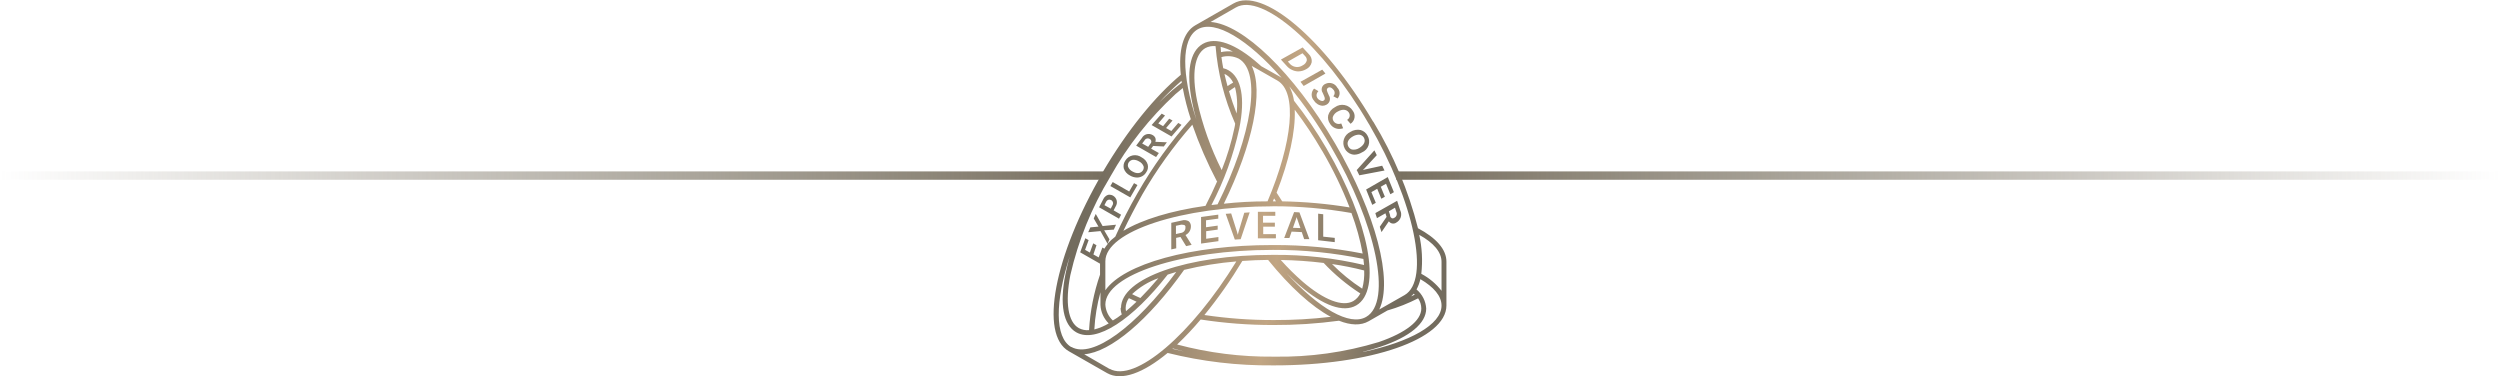 <svg xmlns="http://www.w3.org/2000/svg" fill="none" viewBox="0 0 299 45" height="45" width="299">
<path stroke="url(#paint0_linear_12035_20156)" d="M167 21L299 21"></path>
<path stroke="url(#paint1_linear_12035_20156)" d="M132 21L4.52995e-06 21"></path>
<g clip-path="url(#clip0_12035_20156)">
<path fill="url(#paint2_linear_12035_20156)" d="M169.592 27.297C168.456 22.827 166.663 18.548 164.27 14.595L164.204 14.515C158.34 4.593 151.01 -1.605 147.514 0.42L142.947 3.033C141.481 3.882 140.931 6.023 141.225 8.948C138.197 11.467 134.848 15.546 131.901 20.561L131.872 20.67C126.052 30.628 124.292 39.998 127.833 42.009L132.407 44.622C134.129 45.601 136.746 44.622 139.649 42.212C143.777 43.24 148.022 43.74 152.278 43.7H152.396C163.948 43.7 172.978 40.564 172.993 36.543V31.325C173.015 29.83 171.754 28.443 169.592 27.297ZM147.814 0.892C150.93 -0.901 158.26 5.45 163.684 14.776L163.75 14.878C169.167 24.168 171.08 33.502 167.994 35.288L164.959 37.015C166.616 33.568 164.6 25.591 159.696 17.193L159.63 17.084C154.69 8.665 148.657 2.902 144.787 2.626L147.814 0.892ZM169.203 35.244L168.771 35.447C168.883 35.348 168.989 35.242 169.086 35.128C169.123 35.164 169.167 35.201 169.203 35.244ZM135.397 35.179C136.301 34.334 137.372 33.684 138.542 33.27C137.814 34.141 137.095 34.932 136.387 35.643C136.042 35.491 135.705 35.339 135.397 35.179ZM135.932 36.086C135.5 36.492 135.082 36.877 134.672 37.218C134.643 37.092 134.628 36.963 134.628 36.834C134.637 36.412 134.772 36.003 135.016 35.658C135.302 35.803 135.61 35.948 135.932 36.086ZM134.027 36.812C134.025 37.082 134.072 37.35 134.166 37.603C133.799 37.886 133.433 38.14 133.096 38.329C132.557 37.833 132.235 37.148 132.201 36.42C132.201 32.856 141.357 29.888 152.205 29.888H152.315C155.925 29.876 159.527 30.239 163.061 30.969C163.097 31.23 163.119 31.477 163.141 31.695C159.596 30.858 155.96 30.451 152.315 30.483H152.198C142.009 30.483 134.071 33.263 134.071 36.826L134.027 36.812ZM132.605 38.677C132.069 39.001 131.489 39.245 130.882 39.403C130.965 37.896 131.21 36.402 131.615 34.947V36.464C131.649 37.301 132.003 38.095 132.605 38.684V38.677ZM149.742 7.903L152.769 9.63C155.218 11.017 154.573 17.055 151.597 24.081C149.779 24.081 148.037 24.176 146.37 24.364C149.852 17.259 151.149 10.886 149.713 7.903H149.742ZM154.873 13.151C156.044 14.696 157.119 16.31 158.091 17.985L158.15 18.072C159.413 20.229 160.503 22.481 161.411 24.807C158.745 24.369 156.051 24.127 153.348 24.081C153.121 23.74 152.901 23.355 152.681 23.043C154.191 19.175 154.954 15.705 154.851 13.151H154.873ZM152.608 24.081H152.234C152.278 23.965 152.33 23.849 152.381 23.733C152.462 23.849 152.535 23.951 152.608 24.081ZM145.623 24.437L144.89 24.524C146.404 21.633 147.523 18.555 148.217 15.372C148.95 11.742 148.474 9.282 146.927 8.404C146.731 8.29 146.519 8.207 146.297 8.157C146.209 7.7 146.143 7.257 146.084 6.829C146.775 6.63 147.516 6.697 148.159 7.018C150.93 8.607 149.735 16.206 145.623 24.437ZM147.704 10.414C147.966 11.446 148.031 12.517 147.895 13.572C147.543 12.657 147.243 11.764 146.986 10.908C147.221 10.726 147.462 10.567 147.704 10.414ZM146.81 10.298C146.671 9.797 146.554 9.304 146.444 8.847L146.642 8.934C147.01 9.159 147.304 9.487 147.484 9.877C147.265 9.993 147.03 10.16 146.81 10.298ZM146.033 6.234C146.033 6.023 145.996 5.805 145.989 5.602C146.499 5.733 146.991 5.923 147.455 6.168C146.978 6.11 146.495 6.132 146.026 6.234H146.033ZM147.726 14.784C147.726 14.936 147.675 15.096 147.646 15.263C147.284 16.997 146.772 18.697 146.114 20.343C144.799 17.724 143.814 14.955 143.182 12.098C142.507 8.818 142.867 6.531 144.142 5.762C144.52 5.557 144.952 5.471 145.381 5.515C145.64 8.712 146.433 11.844 147.726 14.784ZM145.579 21.672C145.161 22.644 144.684 23.631 144.179 24.618C140.023 25.206 136.585 26.266 134.356 27.609C135.023 26.215 135.764 24.793 136.555 23.377L136.614 23.268C138.327 20.295 140.333 17.497 142.603 14.914C143.41 17.235 144.39 19.494 145.535 21.672H145.579ZM152.176 24.669H152.293C155.424 24.667 158.548 24.937 161.631 25.475C162.223 27.048 162.672 28.671 162.973 30.323C159.466 29.632 155.898 29.292 152.322 29.307H152.19C142.383 29.307 134.393 31.572 132.201 34.714V31.245C132.201 27.667 141.349 24.676 152.198 24.676L152.176 24.669ZM159.315 31.579C160.608 31.767 161.891 32.024 163.156 32.348C163.193 33.082 163.114 33.816 162.921 34.526C161.617 33.676 160.408 32.691 159.315 31.586V31.579ZM162.702 35.077C162.518 35.462 162.225 35.785 161.859 36.006C160.576 36.732 158.37 35.897 155.804 33.691C154.875 32.88 153.999 32.012 153.18 31.093C154.895 31.122 156.608 31.24 158.311 31.448C159.608 32.828 161.07 34.047 162.665 35.077H162.702ZM151.663 31.085C154.265 34.301 156.889 36.681 159.161 37.893C156.916 38.156 154.657 38.284 152.396 38.278H152.271C149.518 38.28 146.769 38.079 144.047 37.676C145.715 35.632 147.232 33.47 148.584 31.209C149.613 31.134 150.645 31.093 151.677 31.085H151.663ZM153.862 32.66C154.397 33.197 154.924 33.698 155.452 34.155C158.267 36.572 160.664 37.414 162.203 36.529C165.326 34.743 163.764 26.527 158.67 17.796L158.611 17.694C157.462 15.726 156.176 13.84 154.763 12.047C154.674 11.45 154.485 10.871 154.206 10.335C156.029 12.562 157.669 14.931 159.11 17.418L159.169 17.52C164.593 26.781 166.543 36.108 163.391 37.901C161.411 39.055 157.695 36.848 153.862 32.66ZM143.248 3.505C145.337 2.307 149.273 4.746 153.29 9.311L153.041 9.151L150.842 7.918L150.556 7.663C147.778 5.21 145.381 4.354 143.841 5.254C142.302 6.154 141.848 8.614 142.581 12.229C142.713 12.897 142.881 13.586 143.086 14.305C141.327 8.926 141.239 4.659 143.248 3.505ZM141.313 9.659C141.313 9.732 141.313 9.805 141.349 9.884C140.975 10.16 140.616 10.472 140.198 10.806C139.685 11.249 139.158 11.75 138.637 12.258C139.478 11.341 140.371 10.474 141.313 9.659ZM132.759 21.192L132.81 21.098C134.866 17.435 137.491 14.114 140.587 11.256C140.887 11.002 141.173 10.763 141.459 10.53C141.695 11.791 142.015 13.035 142.419 14.254C139.998 16.967 137.868 19.923 136.064 23.072C135.081 24.769 134.188 26.516 133.389 28.305C133.051 28.557 132.739 28.841 132.458 29.155L132.693 28.625L132.143 27.689L132.055 27.536H132.157L133.213 27.463L133.477 26.876L131.872 27.035L131.051 25.584L130.809 26.128L131.322 27.006L131.38 27.108H131.307L130.406 27.195L130.149 27.776L131.615 27.638L132.48 29.184C132.333 29.359 132.201 29.546 132.084 29.742L131.842 29.605L131.402 30.788L130.772 30.432L131.139 29.329L130.75 29.104L130.347 30.207L129.775 29.88L130.2 28.719L129.805 28.494L129.189 30.178L131.564 31.535V31.448V32.849C130.821 34.99 130.38 37.222 130.252 39.483C129.825 39.526 129.396 39.44 129.02 39.236C127.737 38.51 127.371 36.195 128.016 32.892C128.961 28.768 130.562 24.819 132.759 21.192ZM128.133 41.515C126.118 40.354 126.191 36.057 127.943 30.664C127.737 31.39 127.562 32.116 127.43 32.776C126.697 36.405 127.18 38.866 128.72 39.744C131.124 41.109 135.463 38.213 139.656 32.842C139.986 32.733 140.33 32.624 140.682 32.522C135.903 39.026 130.669 42.938 128.133 41.493V41.515ZM132.707 44.128L129.673 42.372C132.824 42.125 137.384 38.256 141.62 32.276C143.672 31.777 145.76 31.439 147.866 31.267C142.507 40.005 135.72 45.819 132.707 44.106V44.128ZM140.228 41.718L140.279 41.675C140.704 41.805 141.137 41.922 141.591 42.038C141.122 41.936 140.668 41.827 140.228 41.718ZM152.396 42.655H152.286C148.403 42.69 144.534 42.202 140.785 41.203C141.779 40.26 142.719 39.261 143.6 38.213C146.466 38.654 149.363 38.875 152.264 38.873C154.899 38.883 157.532 38.711 160.143 38.358C161.529 38.91 162.753 38.96 163.698 38.416L165.941 37.131C167.208 36.766 168.435 36.28 169.606 35.68C169.854 36.039 169.986 36.464 169.988 36.899C169.988 38.351 168.133 39.802 164.915 40.905C160.861 42.139 156.636 42.729 152.396 42.655ZM163.024 42.074C163.757 41.892 164.446 41.689 165.098 41.472C168.624 40.288 170.574 38.663 170.574 36.906C170.549 36.467 170.434 36.037 170.234 35.644C170.035 35.251 169.757 34.902 169.416 34.62C169.625 34.231 169.78 33.816 169.878 33.386C171.483 34.33 172.407 35.411 172.407 36.543C172.407 38.837 168.617 40.898 163.031 42.096L163.024 42.074ZM172.407 31.325V34.78C171.757 33.938 170.932 33.245 169.988 32.747C170.164 31.191 170.079 29.617 169.738 28.088C171.454 29.031 172.414 30.156 172.407 31.325Z"></path>
<path fill="url(#paint3_linear_12035_20156)" d="M140.665 28.45L141.185 28.341L141.86 29.437L142.519 29.284L141.786 28.108C141.979 28.018 142.142 27.874 142.256 27.695C142.369 27.516 142.43 27.31 142.432 27.1C142.44 26.984 142.423 26.867 142.38 26.759C142.337 26.648 142.269 26.549 142.182 26.468C142.056 26.392 141.915 26.344 141.768 26.328C141.621 26.311 141.472 26.327 141.332 26.374L140.086 26.65V29.829L140.68 29.698L140.665 28.45ZM141.677 26.925C141.723 26.964 141.758 27.014 141.779 27.071C141.787 27.128 141.787 27.187 141.779 27.245C141.782 27.399 141.725 27.549 141.62 27.663C141.515 27.778 141.37 27.849 141.215 27.862L140.643 27.992V27.005L141.222 26.882C141.294 26.864 141.37 26.864 141.442 26.882C141.51 26.881 141.578 26.896 141.64 26.925H141.677ZM145.723 28.834V28.348L144.257 28.558V27.651L145.635 27.462V26.983L144.242 27.18V26.345L145.708 26.149V25.67L143.648 25.953V29.132L145.737 28.842L145.723 28.834ZM147.702 28.653L148.383 28.609L149.461 25.401L148.816 25.445L148.142 27.688C148.101 27.816 148.066 27.947 148.039 28.079C148.013 27.952 147.979 27.826 147.936 27.702L147.247 25.525L146.595 25.575L147.687 28.66L147.702 28.653ZM152.598 28.479V28H151.081V27.107H152.474V26.628H151.059V25.808H152.525V25.329H150.443V28.508H152.554L152.598 28.479ZM154.475 27.702L155.692 27.76L155.977 28.602H156.6L155.413 25.401L154.775 25.365L153.588 28.464H154.211L154.475 27.702ZM155.083 25.953C155.083 26.047 155.134 26.142 155.164 26.229L155.53 27.281L154.636 27.245L154.995 26.221C155.031 26.134 155.06 26.044 155.083 25.953ZM159.635 28.45L158.257 28.305V25.626L157.649 25.554V28.733L159.635 28.958V28.45ZM155.252 8.541C155.589 8.538 155.92 8.448 156.212 8.279C156.381 8.199 156.529 8.081 156.644 7.935C156.76 7.789 156.84 7.619 156.879 7.438C156.9 7.26 156.879 7.079 156.818 6.91C156.757 6.742 156.658 6.589 156.527 6.465L155.794 5.674L153.199 7.125L153.932 7.931C154.097 8.114 154.3 8.26 154.526 8.359C154.751 8.472 154.999 8.534 155.252 8.541ZM154.028 7.365L155.779 6.371L156.102 6.719C156.17 6.786 156.222 6.867 156.255 6.956C156.287 7.045 156.3 7.14 156.293 7.234C156.258 7.361 156.197 7.478 156.112 7.578C156.027 7.679 155.921 7.759 155.801 7.815C155.58 7.964 155.314 8.034 155.048 8.013C154.781 7.992 154.53 7.881 154.335 7.699L154.028 7.365ZM155.919 10.283L158.521 8.795L158.14 8.33L155.538 9.782L155.919 10.283ZM158.198 11.11L158.36 11.48C158.499 11.792 158.477 11.938 158.272 12.054C158.066 12.17 157.693 11.909 157.619 11.807C157.509 11.683 157.451 11.522 157.458 11.357C157.473 11.194 157.545 11.043 157.663 10.929V10.892L157.165 10.595C156.977 10.79 156.872 11.05 156.872 11.321C156.872 11.591 156.977 11.851 157.165 12.046C157.273 12.219 157.422 12.363 157.597 12.468C157.773 12.573 157.972 12.635 158.176 12.649C158.344 12.646 158.508 12.601 158.653 12.518C158.748 12.467 158.832 12.396 158.898 12.311C158.965 12.226 159.012 12.128 159.039 12.024C159.065 11.919 159.069 11.81 159.05 11.704C159.032 11.598 158.991 11.497 158.931 11.408L158.763 11.016C158.645 10.747 158.667 10.595 158.858 10.486C159.049 10.377 159.283 10.486 159.459 10.711C159.566 10.817 159.625 10.96 159.625 11.11C159.625 11.26 159.566 11.403 159.459 11.509L159.972 11.778C160.135 11.598 160.223 11.363 160.216 11.121C160.209 10.879 160.109 10.649 159.936 10.479C159.807 10.238 159.59 10.056 159.329 9.971C159.068 9.885 158.783 9.904 158.536 10.021C158.432 10.061 158.34 10.123 158.264 10.204C158.189 10.284 158.133 10.38 158.101 10.485C158.068 10.59 158.06 10.7 158.077 10.809C158.094 10.917 158.135 11.02 158.198 11.11ZM158.851 13.788C158.814 13.961 158.814 14.139 158.851 14.311C158.889 14.483 158.961 14.646 159.063 14.79C159.175 14.979 159.335 15.137 159.526 15.247C159.717 15.358 159.934 15.418 160.155 15.421C160.32 15.42 160.483 15.393 160.639 15.342L160.419 14.775H160.383C160.229 14.836 160.059 14.843 159.901 14.795C159.742 14.748 159.605 14.649 159.51 14.514C159.459 14.439 159.421 14.356 159.4 14.267C159.386 14.178 159.386 14.088 159.4 13.999C159.45 13.855 159.529 13.723 159.63 13.61C159.732 13.496 159.856 13.404 159.994 13.338C160.559 13.019 161.072 13.07 161.328 13.469C161.374 13.539 161.405 13.617 161.419 13.699C161.434 13.781 161.431 13.866 161.411 13.946C161.391 14.027 161.354 14.103 161.304 14.17C161.253 14.236 161.189 14.292 161.116 14.333L161.526 14.805C161.652 14.721 161.76 14.612 161.842 14.485C161.923 14.358 161.978 14.216 162.001 14.067C162.024 13.919 162.017 13.767 161.978 13.621C161.939 13.476 161.87 13.34 161.775 13.222C161.669 13.052 161.528 12.906 161.362 12.793C161.196 12.679 161.008 12.601 160.81 12.563C160.611 12.524 160.407 12.527 160.21 12.571C160.013 12.614 159.827 12.698 159.664 12.816C159.469 12.915 159.296 13.052 159.156 13.219C159.016 13.386 158.912 13.58 158.851 13.788ZM160.837 17.78C160.918 17.941 161.033 18.082 161.174 18.194C161.313 18.311 161.476 18.397 161.651 18.448C161.762 18.483 161.878 18.5 161.995 18.499C162.31 18.488 162.615 18.395 162.882 18.23C163.069 18.153 163.236 18.038 163.374 17.891C163.511 17.744 163.616 17.57 163.679 17.381C163.743 17.191 163.765 16.99 163.744 16.791C163.723 16.592 163.659 16.399 163.557 16.227C163.474 16.066 163.359 15.922 163.219 15.806C163.077 15.695 162.915 15.609 162.743 15.552C162.532 15.507 162.313 15.503 162.101 15.542C161.888 15.58 161.685 15.66 161.504 15.777C161.324 15.861 161.162 15.98 161.03 16.128C160.898 16.276 160.798 16.449 160.735 16.637C160.673 16.824 160.649 17.022 160.667 17.219C160.685 17.416 160.742 17.607 160.837 17.78ZM163.124 16.474C163.366 16.909 163.124 17.359 162.582 17.693C162.322 17.868 162.004 17.936 161.695 17.882C161.604 17.855 161.519 17.81 161.446 17.751C161.375 17.689 161.315 17.616 161.27 17.534C161.028 17.098 161.226 16.648 161.805 16.314C162.014 16.19 162.25 16.118 162.494 16.104C162.656 16.104 162.813 16.158 162.941 16.256C163.015 16.314 163.077 16.385 163.124 16.467V16.474ZM162.289 20.379L162.574 20.967L165.587 20.393L165.308 19.82L163.256 20.27L163 20.335L163.197 20.139L164.663 18.557L164.378 17.983L162.245 20.357L162.289 20.379ZM164.121 24.501L164.546 24.255L164.018 22.977L164.715 22.578L165.206 23.768L165.631 23.529L165.14 22.338L165.77 21.975L166.283 23.231L166.709 22.984L165.976 21.177L163.388 22.665L164.121 24.501ZM164.495 25.517L164.685 26.091L165.697 25.51L165.836 25.938L165.023 27.121L165.228 27.76L166.107 26.468C166.156 26.538 166.218 26.598 166.29 26.643C166.362 26.688 166.442 26.719 166.527 26.732C166.611 26.746 166.697 26.742 166.78 26.722C166.863 26.701 166.941 26.665 167.009 26.613C167.258 26.475 167.445 26.248 167.531 25.978C167.616 25.708 167.595 25.416 167.471 25.162L167.097 24.015L164.524 25.467L164.495 25.517ZM166.269 25.771L166.107 25.271L166.84 24.842L166.994 25.321C167.028 25.384 167.048 25.452 167.055 25.522C167.061 25.593 167.054 25.663 167.033 25.731C167.012 25.798 166.977 25.861 166.932 25.915C166.886 25.97 166.83 26.014 166.767 26.047C166.725 26.078 166.678 26.1 166.628 26.113C166.577 26.12 166.525 26.12 166.474 26.113C166.416 26.077 166.364 26.033 166.32 25.982C166.283 25.926 166.256 25.865 166.239 25.8L166.269 25.771ZM133.826 26.171L134.083 25.677L133.188 25.162L133.43 24.697C133.498 24.595 133.545 24.479 133.567 24.358C133.589 24.237 133.587 24.113 133.559 23.993C133.532 23.873 133.481 23.76 133.408 23.66C133.335 23.561 133.243 23.476 133.137 23.413C133.046 23.355 132.944 23.318 132.837 23.304C132.733 23.281 132.625 23.281 132.521 23.304C132.395 23.346 132.28 23.415 132.184 23.507C132.082 23.593 132.001 23.703 131.95 23.826L131.451 24.792L133.789 26.127L133.826 26.171ZM132.089 24.538L132.287 24.146C132.315 24.085 132.355 24.031 132.404 23.986C132.461 23.937 132.529 23.902 132.602 23.884C132.653 23.873 132.705 23.873 132.756 23.884C132.807 23.894 132.857 23.911 132.903 23.935C132.955 23.966 133 24.006 133.036 24.055C133.072 24.103 133.097 24.158 133.111 24.216C133.124 24.274 133.126 24.335 133.115 24.394C133.105 24.453 133.082 24.509 133.049 24.559L132.844 24.951L132.089 24.538ZM136.04 22.135L135.629 21.903L135.05 22.904L133.078 21.772L132.8 22.251L135.182 23.608L136.04 22.135ZM135.138 20.988C135.395 21.142 135.688 21.227 135.988 21.235C136.21 21.234 136.427 21.176 136.619 21.068C136.81 20.961 136.969 20.806 137.081 20.618C137.178 20.486 137.246 20.335 137.279 20.174C137.312 20.014 137.309 19.848 137.271 19.689C137.218 19.503 137.126 19.33 137 19.181C136.873 19.035 136.718 18.914 136.546 18.825C136.396 18.714 136.225 18.636 136.043 18.594C135.86 18.552 135.672 18.549 135.488 18.583C135.304 18.618 135.13 18.691 134.977 18.796C134.823 18.902 134.693 19.038 134.596 19.196C134.501 19.329 134.433 19.479 134.398 19.638C134.369 19.799 134.369 19.964 134.398 20.125C134.456 20.31 134.552 20.483 134.679 20.631C134.807 20.779 134.963 20.901 135.138 20.988ZM134.992 19.428C135.056 19.328 135.144 19.246 135.248 19.188C135.353 19.129 135.472 19.101 135.593 19.108C135.819 19.118 136.039 19.186 136.23 19.305C136.485 19.428 136.682 19.643 136.78 19.907C136.798 19.988 136.798 20.072 136.78 20.154C136.765 20.237 136.733 20.316 136.685 20.386C136.436 20.763 135.952 20.807 135.446 20.509C135.32 20.45 135.207 20.366 135.114 20.262C135.021 20.159 134.949 20.038 134.904 19.907C134.885 19.826 134.885 19.741 134.904 19.66C134.916 19.578 134.946 19.498 134.992 19.428ZM138.598 18.303L137.674 17.78L137.916 17.454L139.192 17.519L139.558 17.018L138.18 16.96C138.235 16.81 138.235 16.646 138.18 16.496C138.114 16.35 138 16.23 137.858 16.154C137.75 16.09 137.631 16.047 137.507 16.03C137.382 16.013 137.256 16.021 137.135 16.055C137.014 16.088 136.901 16.146 136.803 16.224C136.706 16.302 136.625 16.4 136.568 16.51L135.886 17.417L138.268 18.782L138.598 18.303ZM136.604 17.163L136.883 16.793C136.91 16.739 136.949 16.692 136.996 16.654C137.043 16.615 137.097 16.587 137.156 16.571C137.214 16.554 137.276 16.55 137.336 16.558C137.396 16.567 137.454 16.587 137.506 16.619C137.549 16.641 137.589 16.671 137.623 16.706C137.654 16.745 137.676 16.789 137.689 16.837C137.703 16.896 137.703 16.959 137.689 17.018C137.673 17.079 137.64 17.135 137.594 17.178L137.323 17.562L136.604 17.163ZM141.31 14.935L140.922 14.703L140.093 15.668L139.463 15.312L140.233 14.412L139.837 14.195L139.104 15.088L138.532 14.761L139.338 13.817L138.942 13.592L137.733 14.957L140.115 16.321L141.31 14.935Z"></path>
</g>
<defs>
<linearGradient gradientUnits="userSpaceOnUse" y2="21.5" x2="299" y1="21.5" x1="167" id="paint0_linear_12035_20156">
<stop stop-color="#787060"></stop>
<stop stop-opacity="0" stop-color="#787060" offset="1"></stop>
</linearGradient>
<linearGradient gradientUnits="userSpaceOnUse" y2="21.5" x2="4.33246e-08" y1="21.5" x1="132" id="paint1_linear_12035_20156">
<stop stop-color="#787060"></stop>
<stop stop-opacity="0" stop-color="#787060" offset="1"></stop>
</linearGradient>
<linearGradient gradientUnits="userSpaceOnUse" y2="13.606" x2="170.18" y1="7.905" x1="133.189" id="paint2_linear_12035_20156">
<stop stop-color="#736C5E"></stop>
<stop stop-color="#C1A583" offset="0.609"></stop>
<stop stop-color="#736C5E" offset="1"></stop>
</linearGradient>
<linearGradient gradientUnits="userSpaceOnUse" y2="16.027" x2="164.743" y1="9.901" x1="136.972" id="paint3_linear_12035_20156">
<stop stop-color="#736C5E"></stop>
<stop stop-color="#C1A583" offset="0.609"></stop>
<stop stop-color="#736C5E" offset="1"></stop>
</linearGradient>
<clipPath id="clip0_12035_20156">
<rect transform="translate(126)" fill="white" height="45" width="47"></rect>
</clipPath>
</defs>
</svg>
